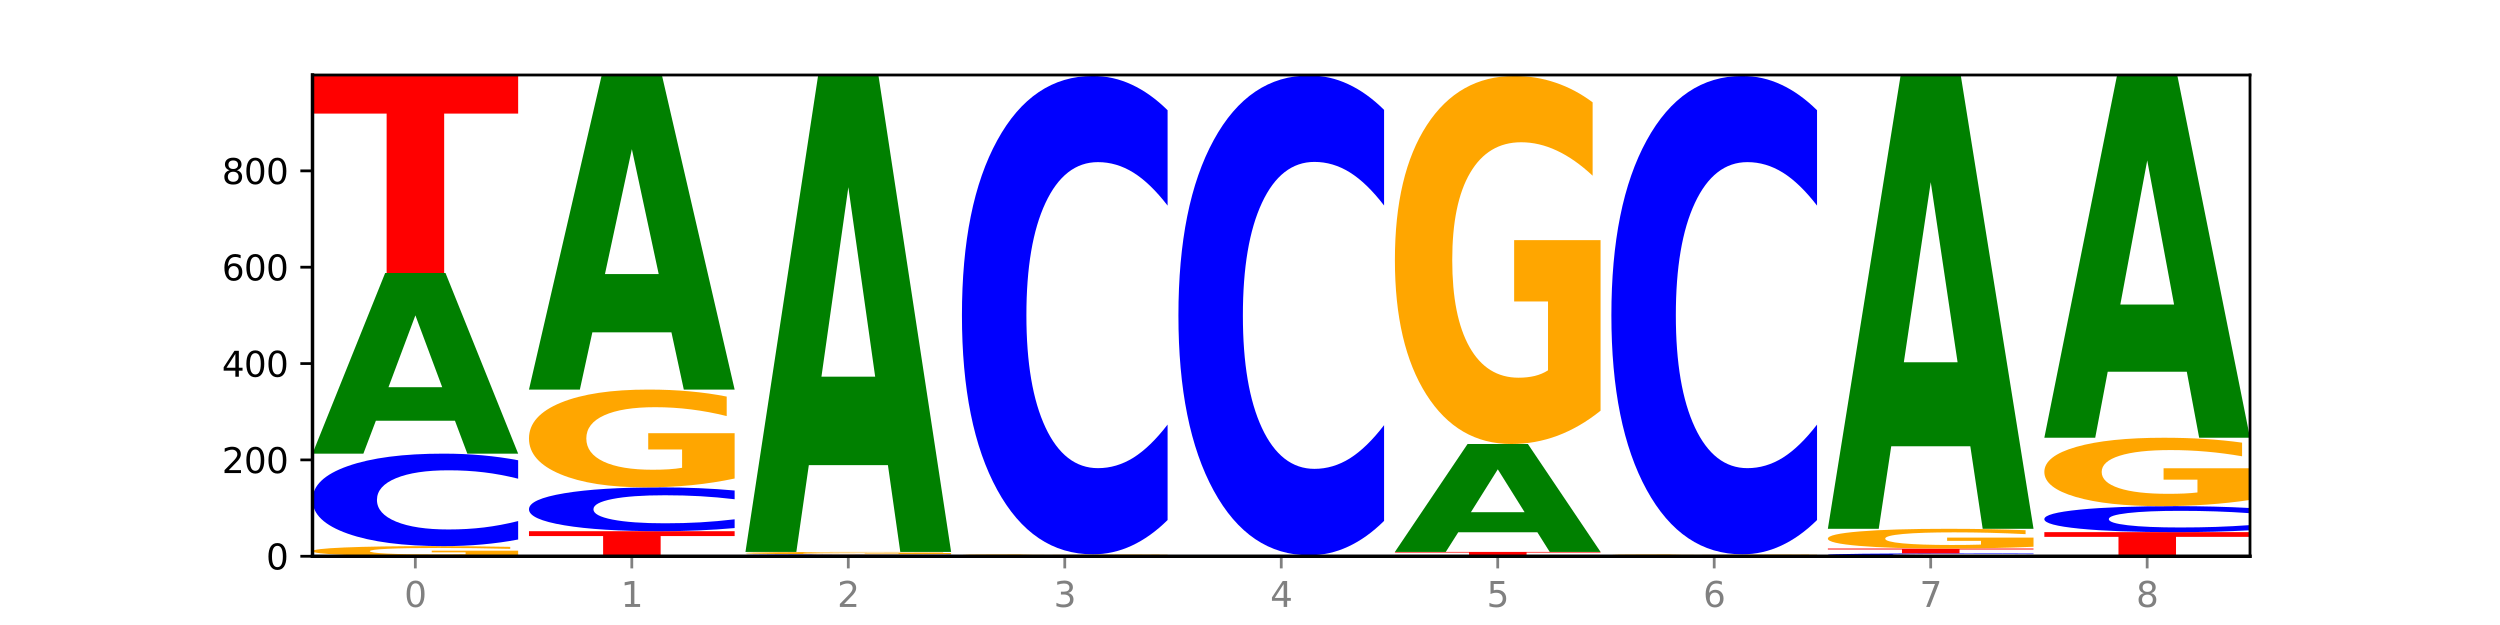 <?xml version="1.0" encoding="utf-8" standalone="no"?>
<!DOCTYPE svg PUBLIC "-//W3C//DTD SVG 1.1//EN"
  "http://www.w3.org/Graphics/SVG/1.1/DTD/svg11.dtd">
<svg xmlns:xlink="http://www.w3.org/1999/xlink" width="720pt" height="180pt" viewBox="0 0 720 180" xmlns="http://www.w3.org/2000/svg" version="1.1">
 <defs>
  <style type="text/css">*{stroke-linejoin: round; stroke-linecap: butt}</style>
 </defs>
 <g id="figure_1">
  <g id="patch_1">
   <path d="M 0 180 
L 720 180 
L 720 0 
L 0 0 
z
" style="fill: #ffffff"/>
  </g>
  <g id="axes_1">
   <g id="patch_2">
    <path d="M 90 160.2 
L 648 160.2 
L 648 21.6 
L 90 21.6 
z
" style="fill: #ffffff"/>
   </g>
   <g id="line2d_1">
    <path d="M 90 160.2 
L 648 160.2 
" clip-path="url(#pa8cbb22144)" style="fill: none; stroke: #000000; stroke-width: 0.5; stroke-linecap: square"/>
   </g>
   <g id="patch_3">
    <path d="M 149.229 159.936 
Q 143.256 160.068 136.831 160.134 
Q 130.406 160.2 123.557 160.2 
Q 108.079 160.2 99.04 159.808 
Q 90 159.415 90 158.744 
Q 90 158.065 99.199 157.676 
Q 108.411 157.286 124.433 157.286 
Q 130.605 157.286 136.26 157.339 
Q 141.928 157.392 146.946 157.495 
L 146.946 158.076 
Q 141.769 157.943 136.645 157.877 
Q 131.521 157.811 126.371 157.811 
Q 116.84 157.811 111.677 158.053 
Q 106.513 158.295 106.513 158.744 
Q 106.513 159.19 111.491 159.433 
Q 116.469 159.675 125.628 159.675 
Q 128.123 159.675 130.26 159.661 
Q 132.397 159.647 134.097 159.617 
L 134.097 159.072 
L 124.34 159.072 
L 124.34 158.586 
L 149.229 158.586 
L 149.229 159.936 
z
" clip-path="url(#pa8cbb22144)" style="fill: #ffa600"/>
   </g>
   <g id="patch_4">
    <path d="M 149.229 155.377 
Q 144.275 156.324 138.917 156.802 
Q 133.56 157.286 127.725 157.286 
Q 110.325 157.286 100.163 153.699 
Q 90 150.111 90 143.976 
Q 90 137.818 100.163 134.236 
Q 110.325 130.649 127.725 130.649 
Q 133.56 130.649 138.917 131.133 
Q 144.275 131.612 149.229 132.558 
L 149.229 137.868 
Q 144.23 136.613 139.38 136.03 
Q 134.53 135.447 129.173 135.447 
Q 119.562 135.447 114.056 137.719 
Q 108.564 139.986 108.564 143.976 
Q 108.564 147.949 114.056 150.221 
Q 119.562 152.488 129.173 152.488 
Q 134.53 152.488 139.38 151.905 
Q 144.23 151.316 149.229 150.062 
L 149.229 155.377 
z
" clip-path="url(#pa8cbb22144)" style="fill: #0000ff"/>
   </g>
   <g id="patch_5">
    <path d="M 131.028 121.171 
L 108.249 121.171 
L 104.653 130.649 
L 90 130.649 
L 110.926 78.622 
L 128.303 78.622 
L 149.229 130.649 
L 134.588 130.649 
L 131.028 121.171 
z
M 111.882 111.515 
L 127.359 111.515 
L 119.633 90.82 
L 111.882 111.515 
z
" clip-path="url(#pa8cbb22144)" style="fill: #008000"/>
   </g>
   <g id="patch_6">
    <path d="M 90 21.6 
L 149.229 21.6 
L 149.229 32.721 
L 127.92 32.721 
L 127.92 78.622 
L 111.35 78.622 
L 111.35 32.721 
L 90 32.721 
L 90 21.6 
z
" clip-path="url(#pa8cbb22144)" style="fill: #ff0000"/>
   </g>
   <g id="patch_7">
    <path d="M 152.346 152.986 
L 211.575 152.986 
L 211.575 154.393 
L 190.267 154.393 
L 190.267 160.2 
L 173.696 160.2 
L 173.696 154.393 
L 152.346 154.393 
L 152.346 152.986 
z
" clip-path="url(#pa8cbb22144)" style="fill: #ff0000"/>
   </g>
   <g id="patch_8">
    <path d="M 211.575 152.081 
Q 206.621 152.529 201.264 152.756 
Q 195.906 152.986 190.071 152.986 
Q 172.671 152.986 162.509 151.285 
Q 152.346 149.585 152.346 146.677 
Q 152.346 143.759 162.509 142.061 
Q 172.671 140.36 190.071 140.36 
Q 195.906 140.36 201.264 140.59 
Q 206.621 140.817 211.575 141.265 
L 211.575 143.782 
Q 206.576 143.187 201.726 142.911 
Q 196.876 142.635 191.519 142.635 
Q 181.909 142.635 176.402 143.712 
Q 170.91 144.786 170.91 146.677 
Q 170.91 148.56 176.402 149.637 
Q 181.909 150.711 191.519 150.711 
Q 196.876 150.711 201.726 150.435 
Q 206.576 150.156 211.575 149.561 
L 211.575 152.081 
z
" clip-path="url(#pa8cbb22144)" style="fill: #0000ff"/>
   </g>
   <g id="patch_9">
    <path d="M 211.575 137.812 
Q 205.602 139.086 199.177 139.726 
Q 192.753 140.36 185.903 140.36 
Q 170.426 140.36 161.386 136.567 
Q 152.346 132.774 152.346 126.287 
Q 152.346 119.725 161.545 115.961 
Q 170.758 112.196 186.779 112.196 
Q 192.952 112.196 198.607 112.708 
Q 204.275 113.215 209.292 114.215 
L 209.292 119.829 
Q 204.115 118.544 198.992 117.909 
Q 193.868 117.27 188.717 117.27 
Q 179.187 117.27 174.023 119.608 
Q 168.859 121.941 168.859 126.287 
Q 168.859 130.592 173.837 132.943 
Q 178.815 135.287 187.974 135.287 
Q 190.47 135.287 192.607 135.153 
Q 194.744 135.014 196.443 134.723 
L 196.443 129.452 
L 186.686 129.452 
L 186.686 124.757 
L 211.575 124.757 
L 211.575 137.812 
z
" clip-path="url(#pa8cbb22144)" style="fill: #ffa600"/>
   </g>
   <g id="patch_10">
    <path d="M 193.374 95.718 
L 170.596 95.718 
L 166.999 112.196 
L 152.346 112.196 
L 173.272 21.739 
L 190.65 21.739 
L 211.575 112.196 
L 196.935 112.196 
L 193.374 95.718 
z
M 174.229 78.929 
L 189.705 78.929 
L 181.979 42.948 
L 174.229 78.929 
z
" clip-path="url(#pa8cbb22144)" style="fill: #008000"/>
   </g>
   <g id="patch_11">
    <path d="M 214.693 160.061 
L 273.922 160.061 
L 273.922 160.088 
L 252.613 160.088 
L 252.613 160.2 
L 236.043 160.2 
L 236.043 160.088 
L 214.693 160.088 
L 214.693 160.061 
z
" clip-path="url(#pa8cbb22144)" style="fill: #ff0000"/>
   </g>
   <g id="patch_12">
    <path d="M 273.922 160.031 
Q 268.967 160.046 263.61 160.054 
Q 258.253 160.061 252.418 160.061 
Q 235.018 160.061 224.855 160.005 
Q 214.693 159.949 214.693 159.853 
Q 214.693 159.757 224.855 159.701 
Q 235.018 159.645 252.418 159.645 
Q 258.253 159.645 263.61 159.653 
Q 268.967 159.66 273.922 159.675 
L 273.922 159.758 
Q 268.923 159.738 264.073 159.729 
Q 259.223 159.72 253.865 159.72 
Q 244.255 159.72 238.748 159.756 
Q 233.257 159.791 233.257 159.853 
Q 233.257 159.915 238.748 159.951 
Q 244.255 159.986 253.865 159.986 
Q 259.223 159.986 264.073 159.977 
Q 268.923 159.968 273.922 159.948 
L 273.922 160.031 
z
" clip-path="url(#pa8cbb22144)" style="fill: #0000ff"/>
   </g>
   <g id="patch_13">
    <path d="M 273.922 159.582 
Q 267.948 159.614 261.524 159.629 
Q 255.099 159.645 248.25 159.645 
Q 232.772 159.645 223.732 159.552 
Q 214.693 159.458 214.693 159.298 
Q 214.693 159.137 223.892 159.044 
Q 233.104 158.951 249.126 158.951 
Q 255.298 158.951 260.953 158.964 
Q 266.621 158.976 271.639 159.001 
L 271.639 159.139 
Q 266.462 159.108 261.338 159.092 
Q 256.214 159.076 251.064 159.076 
Q 241.533 159.076 236.369 159.134 
Q 231.206 159.191 231.206 159.298 
Q 231.206 159.404 236.184 159.462 
Q 241.161 159.52 250.32 159.52 
Q 252.816 159.52 254.953 159.517 
Q 257.09 159.513 258.789 159.506 
L 258.789 159.376 
L 249.033 159.376 
L 249.033 159.261 
L 273.922 159.261 
L 273.922 159.582 
z
" clip-path="url(#pa8cbb22144)" style="fill: #ffa600"/>
   </g>
   <g id="patch_14">
    <path d="M 255.721 133.955 
L 232.942 133.955 
L 229.346 158.951 
L 214.693 158.951 
L 235.618 21.739 
L 252.996 21.739 
L 273.922 158.951 
L 259.281 158.951 
L 255.721 133.955 
z
M 236.575 108.489 
L 252.051 108.489 
L 244.325 53.91 
L 236.575 108.489 
z
" clip-path="url(#pa8cbb22144)" style="fill: #008000"/>
   </g>
   <g id="patch_15">
    <path d="M 318.067 160.175 
L 295.289 160.175 
L 291.692 160.2 
L 277.039 160.2 
L 297.965 160.061 
L 315.342 160.061 
L 336.268 160.2 
L 321.627 160.2 
L 318.067 160.175 
z
M 298.922 160.149 
L 314.398 160.149 
L 306.672 160.094 
L 298.922 160.149 
z
" clip-path="url(#pa8cbb22144)" style="fill: #008000"/>
   </g>
   <g id="patch_16">
    <path d="M 277.039 159.923 
L 336.268 159.923 
L 336.268 159.95 
L 314.959 159.95 
L 314.959 160.061 
L 298.389 160.061 
L 298.389 159.95 
L 277.039 159.95 
L 277.039 159.923 
z
" clip-path="url(#pa8cbb22144)" style="fill: #ff0000"/>
   </g>
   <g id="patch_17">
    <path d="M 336.268 159.897 
Q 330.295 159.91 323.87 159.916 
Q 317.445 159.923 310.596 159.923 
Q 295.118 159.923 286.079 159.885 
Q 277.039 159.848 277.039 159.784 
Q 277.039 159.719 286.238 159.682 
Q 295.45 159.645 311.472 159.645 
Q 317.645 159.645 323.299 159.65 
Q 328.967 159.655 333.985 159.665 
L 333.985 159.72 
Q 328.808 159.708 323.684 159.701 
Q 318.561 159.695 313.41 159.695 
Q 303.879 159.695 298.716 159.718 
Q 293.552 159.741 293.552 159.784 
Q 293.552 159.826 298.53 159.849 
Q 303.508 159.873 312.667 159.873 
Q 315.162 159.873 317.299 159.871 
Q 319.437 159.87 321.136 159.867 
L 321.136 159.815 
L 311.379 159.815 
L 311.379 159.769 
L 336.268 159.769 
L 336.268 159.897 
z
" clip-path="url(#pa8cbb22144)" style="fill: #ffa600"/>
   </g>
   <g id="patch_18">
    <path d="M 336.268 149.77 
Q 331.314 154.665 325.956 157.141 
Q 320.599 159.645 314.764 159.645 
Q 297.364 159.645 287.202 141.09 
Q 277.039 122.535 277.039 90.804 
Q 277.039 58.959 287.202 40.432 
Q 297.364 21.877 314.764 21.877 
Q 320.599 21.877 325.956 24.382 
Q 331.314 26.858 336.268 31.753 
L 336.268 59.215 
Q 331.269 52.726 326.419 49.71 
Q 321.569 46.693 316.212 46.693 
Q 306.601 46.693 301.095 58.447 
Q 295.603 70.172 295.603 90.804 
Q 295.603 111.351 301.095 123.104 
Q 306.601 134.829 316.212 134.829 
Q 321.569 134.829 326.419 131.813 
Q 331.269 128.768 336.268 122.279 
L 336.268 149.77 
z
" clip-path="url(#pa8cbb22144)" style="fill: #0000ff"/>
   </g>
   <g id="patch_19">
    <path d="M 398.615 160.187 
Q 392.641 160.194 386.217 160.197 
Q 379.792 160.2 372.942 160.2 
Q 357.465 160.2 348.425 160.181 
Q 339.385 160.163 339.385 160.131 
Q 339.385 160.098 348.584 160.08 
Q 357.797 160.061 373.818 160.061 
Q 379.991 160.061 385.646 160.064 
Q 391.314 160.066 396.331 160.071 
L 396.331 160.099 
Q 391.154 160.093 386.031 160.089 
Q 380.907 160.086 375.757 160.086 
Q 366.226 160.086 361.062 160.098 
Q 355.898 160.109 355.898 160.131 
Q 355.898 160.152 360.876 160.163 
Q 365.854 160.175 375.013 160.175 
Q 377.509 160.175 379.646 160.174 
Q 381.783 160.174 383.482 160.172 
L 383.482 160.146 
L 373.726 160.146 
L 373.726 160.123 
L 398.615 160.123 
L 398.615 160.187 
z
" clip-path="url(#pa8cbb22144)" style="fill: #ffa600"/>
   </g>
   <g id="patch_20">
    <path d="M 339.385 159.923 
L 398.615 159.923 
L 398.615 159.95 
L 377.306 159.95 
L 377.306 160.061 
L 360.735 160.061 
L 360.735 159.95 
L 339.385 159.95 
L 339.385 159.923 
z
" clip-path="url(#pa8cbb22144)" style="fill: #ff0000"/>
   </g>
   <g id="patch_21">
    <path d="M 398.615 150.018 
Q 393.66 154.927 388.303 157.411 
Q 382.945 159.923 377.111 159.923 
Q 359.71 159.923 349.548 141.312 
Q 339.385 122.701 339.385 90.873 
Q 339.385 58.932 349.548 40.35 
Q 359.71 21.739 377.111 21.739 
Q 382.945 21.739 388.303 24.251 
Q 393.66 26.734 398.615 31.644 
L 398.615 59.189 
Q 393.615 52.681 388.765 49.655 
Q 383.915 46.63 378.558 46.63 
Q 368.948 46.63 363.441 58.418 
Q 357.95 70.179 357.95 90.873 
Q 357.95 111.483 363.441 123.271 
Q 368.948 135.032 378.558 135.032 
Q 383.915 135.032 388.765 132.006 
Q 393.615 128.952 398.615 122.444 
L 398.615 150.018 
z
" clip-path="url(#pa8cbb22144)" style="fill: #0000ff"/>
   </g>
   <g id="patch_22">
    <path d="M 460.961 160.18 
Q 456.006 160.19 450.649 160.195 
Q 445.292 160.2 439.457 160.2 
Q 422.057 160.2 411.894 160.163 
Q 401.732 160.125 401.732 160.061 
Q 401.732 159.997 411.894 159.96 
Q 422.057 159.923 439.457 159.923 
Q 445.292 159.923 450.649 159.928 
Q 456.006 159.933 460.961 159.942 
L 460.961 159.998 
Q 455.962 159.985 451.112 159.979 
Q 446.262 159.973 440.904 159.973 
Q 431.294 159.973 425.788 159.996 
Q 420.296 160.02 420.296 160.061 
Q 420.296 160.103 425.788 160.126 
Q 431.294 160.15 440.904 160.15 
Q 446.262 160.15 451.112 160.144 
Q 455.962 160.138 460.961 160.125 
L 460.961 160.18 
z
" clip-path="url(#pa8cbb22144)" style="fill: #0000ff"/>
   </g>
   <g id="patch_23">
    <path d="M 401.732 158.951 
L 460.961 158.951 
L 460.961 159.141 
L 439.652 159.141 
L 439.652 159.923 
L 423.082 159.923 
L 423.082 159.141 
L 401.732 159.141 
L 401.732 158.951 
z
" clip-path="url(#pa8cbb22144)" style="fill: #ff0000"/>
   </g>
   <g id="patch_24">
    <path d="M 442.76 153.29 
L 419.981 153.29 
L 416.385 158.951 
L 401.732 158.951 
L 422.658 127.874 
L 440.035 127.874 
L 460.961 158.951 
L 446.32 158.951 
L 442.76 153.29 
z
M 423.614 147.522 
L 439.091 147.522 
L 431.365 135.16 
L 423.614 147.522 
z
" clip-path="url(#pa8cbb22144)" style="fill: #008000"/>
   </g>
   <g id="patch_25">
    <path d="M 460.961 118.284 
Q 454.988 123.079 448.563 125.487 
Q 442.138 127.874 435.289 127.874 
Q 419.811 127.874 410.772 113.598 
Q 401.732 99.322 401.732 74.909 
Q 401.732 50.21 410.931 36.044 
Q 420.143 21.877 436.165 21.877 
Q 442.337 21.877 447.992 23.804 
Q 453.66 25.709 458.678 29.475 
L 458.678 50.604 
Q 453.501 45.766 448.377 43.379 
Q 443.253 40.97 438.103 40.97 
Q 428.572 40.97 423.408 49.772 
Q 418.245 58.553 418.245 74.909 
Q 418.245 91.111 423.223 99.957 
Q 428.2 108.781 437.36 108.781 
Q 439.855 108.781 441.992 108.277 
Q 444.129 107.752 445.828 106.657 
L 445.828 86.82 
L 436.072 86.82 
L 436.072 69.15 
L 460.961 69.15 
L 460.961 118.284 
z
" clip-path="url(#pa8cbb22144)" style="fill: #ffa600"/>
   </g>
   <g id="patch_26">
    <path d="M 505.106 160.175 
L 482.328 160.175 
L 478.731 160.2 
L 464.078 160.2 
L 485.004 160.061 
L 502.382 160.061 
L 523.307 160.2 
L 508.667 160.2 
L 505.106 160.175 
z
M 485.961 160.149 
L 501.437 160.149 
L 493.711 160.094 
L 485.961 160.149 
z
" clip-path="url(#pa8cbb22144)" style="fill: #008000"/>
   </g>
   <g id="patch_27">
    <path d="M 464.078 159.923 
L 523.307 159.923 
L 523.307 159.95 
L 501.999 159.95 
L 501.999 160.061 
L 485.428 160.061 
L 485.428 159.95 
L 464.078 159.95 
L 464.078 159.923 
z
" clip-path="url(#pa8cbb22144)" style="fill: #ff0000"/>
   </g>
   <g id="patch_28">
    <path d="M 523.307 159.897 
Q 517.334 159.91 510.909 159.916 
Q 504.485 159.923 497.635 159.923 
Q 482.158 159.923 473.118 159.885 
Q 464.078 159.848 464.078 159.784 
Q 464.078 159.719 473.277 159.682 
Q 482.489 159.645 498.511 159.645 
Q 504.684 159.645 510.338 159.65 
Q 516.007 159.655 521.024 159.665 
L 521.024 159.72 
Q 515.847 159.708 510.723 159.701 
Q 505.6 159.695 500.449 159.695 
Q 490.918 159.695 485.755 159.718 
Q 480.591 159.741 480.591 159.784 
Q 480.591 159.826 485.569 159.849 
Q 490.547 159.873 499.706 159.873 
Q 502.201 159.873 504.339 159.871 
Q 506.476 159.87 508.175 159.867 
L 508.175 159.815 
L 498.418 159.815 
L 498.418 159.769 
L 523.307 159.769 
L 523.307 159.897 
z
" clip-path="url(#pa8cbb22144)" style="fill: #ffa600"/>
   </g>
   <g id="patch_29">
    <path d="M 523.307 149.77 
Q 518.353 154.665 512.996 157.141 
Q 507.638 159.645 501.803 159.645 
Q 484.403 159.645 474.241 141.09 
Q 464.078 122.535 464.078 90.804 
Q 464.078 58.959 474.241 40.432 
Q 484.403 21.877 501.803 21.877 
Q 507.638 21.877 512.996 24.382 
Q 518.353 26.858 523.307 31.753 
L 523.307 59.215 
Q 518.308 52.726 513.458 49.71 
Q 508.608 46.693 503.251 46.693 
Q 493.641 46.693 488.134 58.447 
Q 482.642 70.172 482.642 90.804 
Q 482.642 111.351 488.134 123.104 
Q 493.641 134.829 503.251 134.829 
Q 508.608 134.829 513.458 131.813 
Q 518.308 128.768 523.307 122.279 
L 523.307 149.77 
z
" clip-path="url(#pa8cbb22144)" style="fill: #0000ff"/>
   </g>
   <g id="patch_30">
    <path d="M 585.654 160.14 
Q 580.699 160.17 575.342 160.185 
Q 569.985 160.2 564.15 160.2 
Q 546.75 160.2 536.587 160.088 
Q 526.425 159.976 526.425 159.784 
Q 526.425 159.592 536.587 159.48 
Q 546.75 159.368 564.15 159.368 
Q 569.985 159.368 575.342 159.383 
Q 580.699 159.398 585.654 159.427 
L 585.654 159.593 
Q 580.654 159.554 575.805 159.536 
Q 570.955 159.518 565.597 159.518 
Q 555.987 159.518 550.48 159.589 
Q 544.989 159.659 544.989 159.784 
Q 544.989 159.908 550.48 159.979 
Q 555.987 160.05 565.597 160.05 
Q 570.955 160.05 575.805 160.032 
Q 580.654 160.013 585.654 159.974 
L 585.654 160.14 
z
" clip-path="url(#pa8cbb22144)" style="fill: #0000ff"/>
   </g>
   <g id="patch_31">
    <path d="M 526.425 157.98 
L 585.654 157.98 
L 585.654 158.251 
L 564.345 158.251 
L 564.345 159.368 
L 547.775 159.368 
L 547.775 158.251 
L 526.425 158.251 
L 526.425 157.98 
z
" clip-path="url(#pa8cbb22144)" style="fill: #ff0000"/>
   </g>
   <g id="patch_32">
    <path d="M 585.654 157.466 
Q 579.68 157.723 573.256 157.852 
Q 566.831 157.98 559.982 157.98 
Q 544.504 157.98 535.464 157.214 
Q 526.425 156.448 526.425 155.138 
Q 526.425 153.812 535.624 153.052 
Q 544.836 152.292 560.858 152.292 
Q 567.03 152.292 572.685 152.395 
Q 578.353 152.498 583.37 152.7 
L 583.37 153.834 
Q 578.194 153.574 573.07 153.446 
Q 567.946 153.317 562.796 153.317 
Q 553.265 153.317 548.101 153.789 
Q 542.938 154.26 542.938 155.138 
Q 542.938 156.007 547.915 156.482 
Q 552.893 156.956 562.052 156.956 
Q 564.548 156.956 566.685 156.929 
Q 568.822 156.9 570.521 156.842 
L 570.521 155.777 
L 560.765 155.777 
L 560.765 154.829 
L 585.654 154.829 
L 585.654 157.466 
z
" clip-path="url(#pa8cbb22144)" style="fill: #ffa600"/>
   </g>
   <g id="patch_33">
    <path d="M 567.453 128.534 
L 544.674 128.534 
L 541.077 152.292 
L 526.425 152.292 
L 547.35 21.877 
L 564.728 21.877 
L 585.654 152.292 
L 571.013 152.292 
L 567.453 128.534 
z
M 548.307 104.33 
L 563.783 104.33 
L 556.057 52.455 
L 548.307 104.33 
z
" clip-path="url(#pa8cbb22144)" style="fill: #008000"/>
   </g>
   <g id="patch_34">
    <path d="M 588.771 153.263 
L 648 153.263 
L 648 154.616 
L 626.691 154.616 
L 626.691 160.2 
L 610.121 160.2 
L 610.121 154.616 
L 588.771 154.616 
L 588.771 153.263 
z
" clip-path="url(#pa8cbb22144)" style="fill: #ff0000"/>
   </g>
   <g id="patch_35">
    <path d="M 648 152.726 
Q 643.046 152.992 637.688 153.127 
Q 632.331 153.263 626.496 153.263 
Q 609.096 153.263 598.933 152.254 
Q 588.771 151.245 588.771 149.519 
Q 588.771 147.788 598.933 146.78 
Q 609.096 145.771 626.496 145.771 
Q 632.331 145.771 637.688 145.907 
Q 643.046 146.042 648 146.308 
L 648 147.802 
Q 643.001 147.449 638.151 147.285 
Q 633.301 147.121 627.944 147.121 
Q 618.333 147.121 612.827 147.76 
Q 607.335 148.397 607.335 149.519 
Q 607.335 150.637 612.827 151.276 
Q 618.333 151.914 627.944 151.914 
Q 633.301 151.914 638.151 151.75 
Q 643.001 151.584 648 151.231 
L 648 152.726 
z
" clip-path="url(#pa8cbb22144)" style="fill: #0000ff"/>
   </g>
   <g id="patch_36">
    <path d="M 648 143.989 
Q 642.027 144.88 635.602 145.328 
Q 629.177 145.771 622.328 145.771 
Q 606.85 145.771 597.811 143.118 
Q 588.771 140.464 588.771 135.927 
Q 588.771 131.336 597.97 128.703 
Q 607.182 126.07 623.204 126.07 
Q 629.376 126.07 635.031 126.428 
Q 640.699 126.782 645.717 127.482 
L 645.717 131.41 
Q 640.54 130.51 635.416 130.067 
Q 630.292 129.619 625.142 129.619 
Q 615.611 129.619 610.448 131.255 
Q 605.284 132.887 605.284 135.927 
Q 605.284 138.938 610.262 140.582 
Q 615.24 142.222 624.399 142.222 
Q 626.894 142.222 629.031 142.129 
Q 631.168 142.031 632.868 141.828 
L 632.868 138.141 
L 623.111 138.141 
L 623.111 134.857 
L 648 134.857 
L 648 143.989 
z
" clip-path="url(#pa8cbb22144)" style="fill: #ffa600"/>
   </g>
   <g id="patch_37">
    <path d="M 629.799 107.064 
L 607.02 107.064 
L 603.424 126.07 
L 588.771 126.07 
L 609.697 21.739 
L 627.074 21.739 
L 648 126.07 
L 633.359 126.07 
L 629.799 107.064 
z
M 610.653 87.701 
L 626.13 87.701 
L 618.404 46.201 
L 610.653 87.701 
z
" clip-path="url(#pa8cbb22144)" style="fill: #008000"/>
   </g>
   <g id="matplotlib.axis_1">
    <g id="xtick_1">
     <g id="line2d_2">
      <defs>
       <path id="m752c2fc7dc" d="M 0 0 
L 0 3.5 
" style="stroke: #808080; stroke-width: 0.8"/>
      </defs>
      <g>
       <use xlink:href="#m752c2fc7dc" x="119.615" y="160.2" style="fill: #808080; stroke: #808080; stroke-width: 0.8"/>
      </g>
     </g>
     <g id="text_1">
      <!-- 0 -->
      <g style="fill: #808080" transform="translate(116.433 174.798) scale(0.1 -0.1)">
       <defs>
        <path id="DejaVuSans-30" d="M 2034 4250 
Q 1547 4250 1301 3770 
Q 1056 3291 1056 2328 
Q 1056 1369 1301 889 
Q 1547 409 2034 409 
Q 2525 409 2770 889 
Q 3016 1369 3016 2328 
Q 3016 3291 2770 3770 
Q 2525 4250 2034 4250 
z
M 2034 4750 
Q 2819 4750 3233 4129 
Q 3647 3509 3647 2328 
Q 3647 1150 3233 529 
Q 2819 -91 2034 -91 
Q 1250 -91 836 529 
Q 422 1150 422 2328 
Q 422 3509 836 4129 
Q 1250 4750 2034 4750 
z
" transform="scale(0.016)"/>
       </defs>
       <use xlink:href="#DejaVuSans-30"/>
      </g>
     </g>
    </g>
    <g id="xtick_2">
     <g id="line2d_3">
      <g>
       <use xlink:href="#m752c2fc7dc" x="181.961" y="160.2" style="fill: #808080; stroke: #808080; stroke-width: 0.8"/>
      </g>
     </g>
     <g id="text_2">
      <!-- 1 -->
      <g style="fill: #808080" transform="translate(178.78 174.798) scale(0.1 -0.1)">
       <defs>
        <path id="DejaVuSans-31" d="M 794 531 
L 1825 531 
L 1825 4091 
L 703 3866 
L 703 4441 
L 1819 4666 
L 2450 4666 
L 2450 531 
L 3481 531 
L 3481 0 
L 794 0 
L 794 531 
z
" transform="scale(0.016)"/>
       </defs>
       <use xlink:href="#DejaVuSans-31"/>
      </g>
     </g>
    </g>
    <g id="xtick_3">
     <g id="line2d_4">
      <g>
       <use xlink:href="#m752c2fc7dc" x="244.307" y="160.2" style="fill: #808080; stroke: #808080; stroke-width: 0.8"/>
      </g>
     </g>
     <g id="text_3">
      <!-- 2 -->
      <g style="fill: #808080" transform="translate(241.126 174.798) scale(0.1 -0.1)">
       <defs>
        <path id="DejaVuSans-32" d="M 1228 531 
L 3431 531 
L 3431 0 
L 469 0 
L 469 531 
Q 828 903 1448 1529 
Q 2069 2156 2228 2338 
Q 2531 2678 2651 2914 
Q 2772 3150 2772 3378 
Q 2772 3750 2511 3984 
Q 2250 4219 1831 4219 
Q 1534 4219 1204 4116 
Q 875 4013 500 3803 
L 500 4441 
Q 881 4594 1212 4672 
Q 1544 4750 1819 4750 
Q 2544 4750 2975 4387 
Q 3406 4025 3406 3419 
Q 3406 3131 3298 2873 
Q 3191 2616 2906 2266 
Q 2828 2175 2409 1742 
Q 1991 1309 1228 531 
z
" transform="scale(0.016)"/>
       </defs>
       <use xlink:href="#DejaVuSans-32"/>
      </g>
     </g>
    </g>
    <g id="xtick_4">
     <g id="line2d_5">
      <g>
       <use xlink:href="#m752c2fc7dc" x="306.654" y="160.2" style="fill: #808080; stroke: #808080; stroke-width: 0.8"/>
      </g>
     </g>
     <g id="text_4">
      <!-- 3 -->
      <g style="fill: #808080" transform="translate(303.472 174.798) scale(0.1 -0.1)">
       <defs>
        <path id="DejaVuSans-33" d="M 2597 2516 
Q 3050 2419 3304 2112 
Q 3559 1806 3559 1356 
Q 3559 666 3084 287 
Q 2609 -91 1734 -91 
Q 1441 -91 1130 -33 
Q 819 25 488 141 
L 488 750 
Q 750 597 1062 519 
Q 1375 441 1716 441 
Q 2309 441 2620 675 
Q 2931 909 2931 1356 
Q 2931 1769 2642 2001 
Q 2353 2234 1838 2234 
L 1294 2234 
L 1294 2753 
L 1863 2753 
Q 2328 2753 2575 2939 
Q 2822 3125 2822 3475 
Q 2822 3834 2567 4026 
Q 2313 4219 1838 4219 
Q 1578 4219 1281 4162 
Q 984 4106 628 3988 
L 628 4550 
Q 988 4650 1302 4700 
Q 1616 4750 1894 4750 
Q 2613 4750 3031 4423 
Q 3450 4097 3450 3541 
Q 3450 3153 3228 2886 
Q 3006 2619 2597 2516 
z
" transform="scale(0.016)"/>
       </defs>
       <use xlink:href="#DejaVuSans-33"/>
      </g>
     </g>
    </g>
    <g id="xtick_5">
     <g id="line2d_6">
      <g>
       <use xlink:href="#m752c2fc7dc" x="369" y="160.2" style="fill: #808080; stroke: #808080; stroke-width: 0.8"/>
      </g>
     </g>
     <g id="text_5">
      <!-- 4 -->
      <g style="fill: #808080" transform="translate(365.819 174.798) scale(0.1 -0.1)">
       <defs>
        <path id="DejaVuSans-34" d="M 2419 4116 
L 825 1625 
L 2419 1625 
L 2419 4116 
z
M 2253 4666 
L 3047 4666 
L 3047 1625 
L 3713 1625 
L 3713 1100 
L 3047 1100 
L 3047 0 
L 2419 0 
L 2419 1100 
L 313 1100 
L 313 1709 
L 2253 4666 
z
" transform="scale(0.016)"/>
       </defs>
       <use xlink:href="#DejaVuSans-34"/>
      </g>
     </g>
    </g>
    <g id="xtick_6">
     <g id="line2d_7">
      <g>
       <use xlink:href="#m752c2fc7dc" x="431.346" y="160.2" style="fill: #808080; stroke: #808080; stroke-width: 0.8"/>
      </g>
     </g>
     <g id="text_6">
      <!-- 5 -->
      <g style="fill: #808080" transform="translate(428.165 174.798) scale(0.1 -0.1)">
       <defs>
        <path id="DejaVuSans-35" d="M 691 4666 
L 3169 4666 
L 3169 4134 
L 1269 4134 
L 1269 2991 
Q 1406 3038 1543 3061 
Q 1681 3084 1819 3084 
Q 2600 3084 3056 2656 
Q 3513 2228 3513 1497 
Q 3513 744 3044 326 
Q 2575 -91 1722 -91 
Q 1428 -91 1123 -41 
Q 819 9 494 109 
L 494 744 
Q 775 591 1075 516 
Q 1375 441 1709 441 
Q 2250 441 2565 725 
Q 2881 1009 2881 1497 
Q 2881 1984 2565 2268 
Q 2250 2553 1709 2553 
Q 1456 2553 1204 2497 
Q 953 2441 691 2322 
L 691 4666 
z
" transform="scale(0.016)"/>
       </defs>
       <use xlink:href="#DejaVuSans-35"/>
      </g>
     </g>
    </g>
    <g id="xtick_7">
     <g id="line2d_8">
      <g>
       <use xlink:href="#m752c2fc7dc" x="493.693" y="160.2" style="fill: #808080; stroke: #808080; stroke-width: 0.8"/>
      </g>
     </g>
     <g id="text_7">
      <!-- 6 -->
      <g style="fill: #808080" transform="translate(490.511 174.798) scale(0.1 -0.1)">
       <defs>
        <path id="DejaVuSans-36" d="M 2113 2584 
Q 1688 2584 1439 2293 
Q 1191 2003 1191 1497 
Q 1191 994 1439 701 
Q 1688 409 2113 409 
Q 2538 409 2786 701 
Q 3034 994 3034 1497 
Q 3034 2003 2786 2293 
Q 2538 2584 2113 2584 
z
M 3366 4563 
L 3366 3988 
Q 3128 4100 2886 4159 
Q 2644 4219 2406 4219 
Q 1781 4219 1451 3797 
Q 1122 3375 1075 2522 
Q 1259 2794 1537 2939 
Q 1816 3084 2150 3084 
Q 2853 3084 3261 2657 
Q 3669 2231 3669 1497 
Q 3669 778 3244 343 
Q 2819 -91 2113 -91 
Q 1303 -91 875 529 
Q 447 1150 447 2328 
Q 447 3434 972 4092 
Q 1497 4750 2381 4750 
Q 2619 4750 2861 4703 
Q 3103 4656 3366 4563 
z
" transform="scale(0.016)"/>
       </defs>
       <use xlink:href="#DejaVuSans-36"/>
      </g>
     </g>
    </g>
    <g id="xtick_8">
     <g id="line2d_9">
      <g>
       <use xlink:href="#m752c2fc7dc" x="556.039" y="160.2" style="fill: #808080; stroke: #808080; stroke-width: 0.8"/>
      </g>
     </g>
     <g id="text_8">
      <!-- 7 -->
      <g style="fill: #808080" transform="translate(552.858 174.798) scale(0.1 -0.1)">
       <defs>
        <path id="DejaVuSans-37" d="M 525 4666 
L 3525 4666 
L 3525 4397 
L 1831 0 
L 1172 0 
L 2766 4134 
L 525 4134 
L 525 4666 
z
" transform="scale(0.016)"/>
       </defs>
       <use xlink:href="#DejaVuSans-37"/>
      </g>
     </g>
    </g>
    <g id="xtick_9">
     <g id="line2d_10">
      <g>
       <use xlink:href="#m752c2fc7dc" x="618.385" y="160.2" style="fill: #808080; stroke: #808080; stroke-width: 0.8"/>
      </g>
     </g>
     <g id="text_9">
      <!-- 8 -->
      <g style="fill: #808080" transform="translate(615.204 174.798) scale(0.1 -0.1)">
       <defs>
        <path id="DejaVuSans-38" d="M 2034 2216 
Q 1584 2216 1326 1975 
Q 1069 1734 1069 1313 
Q 1069 891 1326 650 
Q 1584 409 2034 409 
Q 2484 409 2743 651 
Q 3003 894 3003 1313 
Q 3003 1734 2745 1975 
Q 2488 2216 2034 2216 
z
M 1403 2484 
Q 997 2584 770 2862 
Q 544 3141 544 3541 
Q 544 4100 942 4425 
Q 1341 4750 2034 4750 
Q 2731 4750 3128 4425 
Q 3525 4100 3525 3541 
Q 3525 3141 3298 2862 
Q 3072 2584 2669 2484 
Q 3125 2378 3379 2068 
Q 3634 1759 3634 1313 
Q 3634 634 3220 271 
Q 2806 -91 2034 -91 
Q 1263 -91 848 271 
Q 434 634 434 1313 
Q 434 1759 690 2068 
Q 947 2378 1403 2484 
z
M 1172 3481 
Q 1172 3119 1398 2916 
Q 1625 2713 2034 2713 
Q 2441 2713 2670 2916 
Q 2900 3119 2900 3481 
Q 2900 3844 2670 4047 
Q 2441 4250 2034 4250 
Q 1625 4250 1398 4047 
Q 1172 3844 1172 3481 
z
" transform="scale(0.016)"/>
       </defs>
       <use xlink:href="#DejaVuSans-38"/>
      </g>
     </g>
    </g>
   </g>
   <g id="matplotlib.axis_2">
    <g id="ytick_1">
     <g id="line2d_11">
      <defs>
       <path id="m3e066175ce" d="M 0 0 
L -3.5 0 
" style="stroke: #000000; stroke-width: 0.8"/>
      </defs>
      <g>
       <use xlink:href="#m3e066175ce" x="90" y="160.2" style="stroke: #000000; stroke-width: 0.8"/>
      </g>
     </g>
     <g id="text_10">
      <!-- 0 -->
      <g transform="translate(76.638 163.999) scale(0.1 -0.1)">
       <use xlink:href="#DejaVuSans-30"/>
      </g>
     </g>
    </g>
    <g id="ytick_2">
     <g id="line2d_12">
      <g>
       <use xlink:href="#m3e066175ce" x="90" y="132.452" style="stroke: #000000; stroke-width: 0.8"/>
      </g>
     </g>
     <g id="text_11">
      <!-- 200 -->
      <g transform="translate(63.913 136.251) scale(0.1 -0.1)">
       <use xlink:href="#DejaVuSans-32"/>
       <use xlink:href="#DejaVuSans-30" x="63.623"/>
       <use xlink:href="#DejaVuSans-30" x="127.246"/>
      </g>
     </g>
    </g>
    <g id="ytick_3">
     <g id="line2d_13">
      <g>
       <use xlink:href="#m3e066175ce" x="90" y="104.705" style="stroke: #000000; stroke-width: 0.8"/>
      </g>
     </g>
     <g id="text_12">
      <!-- 400 -->
      <g transform="translate(63.913 108.504) scale(0.1 -0.1)">
       <use xlink:href="#DejaVuSans-34"/>
       <use xlink:href="#DejaVuSans-30" x="63.623"/>
       <use xlink:href="#DejaVuSans-30" x="127.246"/>
      </g>
     </g>
    </g>
    <g id="ytick_4">
     <g id="line2d_14">
      <g>
       <use xlink:href="#m3e066175ce" x="90" y="76.957" style="stroke: #000000; stroke-width: 0.8"/>
      </g>
     </g>
     <g id="text_13">
      <!-- 600 -->
      <g transform="translate(63.913 80.756) scale(0.1 -0.1)">
       <use xlink:href="#DejaVuSans-36"/>
       <use xlink:href="#DejaVuSans-30" x="63.623"/>
       <use xlink:href="#DejaVuSans-30" x="127.246"/>
      </g>
     </g>
    </g>
    <g id="ytick_5">
     <g id="line2d_15">
      <g>
       <use xlink:href="#m3e066175ce" x="90" y="49.209" style="stroke: #000000; stroke-width: 0.8"/>
      </g>
     </g>
     <g id="text_14">
      <!-- 800 -->
      <g transform="translate(63.913 53.008) scale(0.1 -0.1)">
       <use xlink:href="#DejaVuSans-38"/>
       <use xlink:href="#DejaVuSans-30" x="63.623"/>
       <use xlink:href="#DejaVuSans-30" x="127.246"/>
      </g>
     </g>
    </g>
   </g>
   <g id="patch_38">
    <path d="M 90 160.2 
L 90 21.6 
" style="fill: none; stroke: #000000; stroke-linejoin: miter; stroke-linecap: square"/>
   </g>
   <g id="patch_39">
    <path d="M 648 160.2 
L 648 21.6 
" style="fill: none; stroke: #000000; stroke-width: 0.8; stroke-linejoin: miter; stroke-linecap: square"/>
   </g>
   <g id="patch_40">
    <path d="M 90 160.2 
L 648 160.2 
" style="fill: none; stroke: #000000; stroke-linejoin: miter; stroke-linecap: square"/>
   </g>
   <g id="patch_41">
    <path d="M 90 21.6 
L 648 21.6 
" style="fill: none; stroke: #000000; stroke-width: 0.8; stroke-linejoin: miter; stroke-linecap: square"/>
   </g>
  </g>
 </g>
 <defs>
  <clipPath id="pa8cbb22144">
   <rect x="90" y="21.6" width="558" height="138.6"/>
  </clipPath>
 </defs>
</svg>
